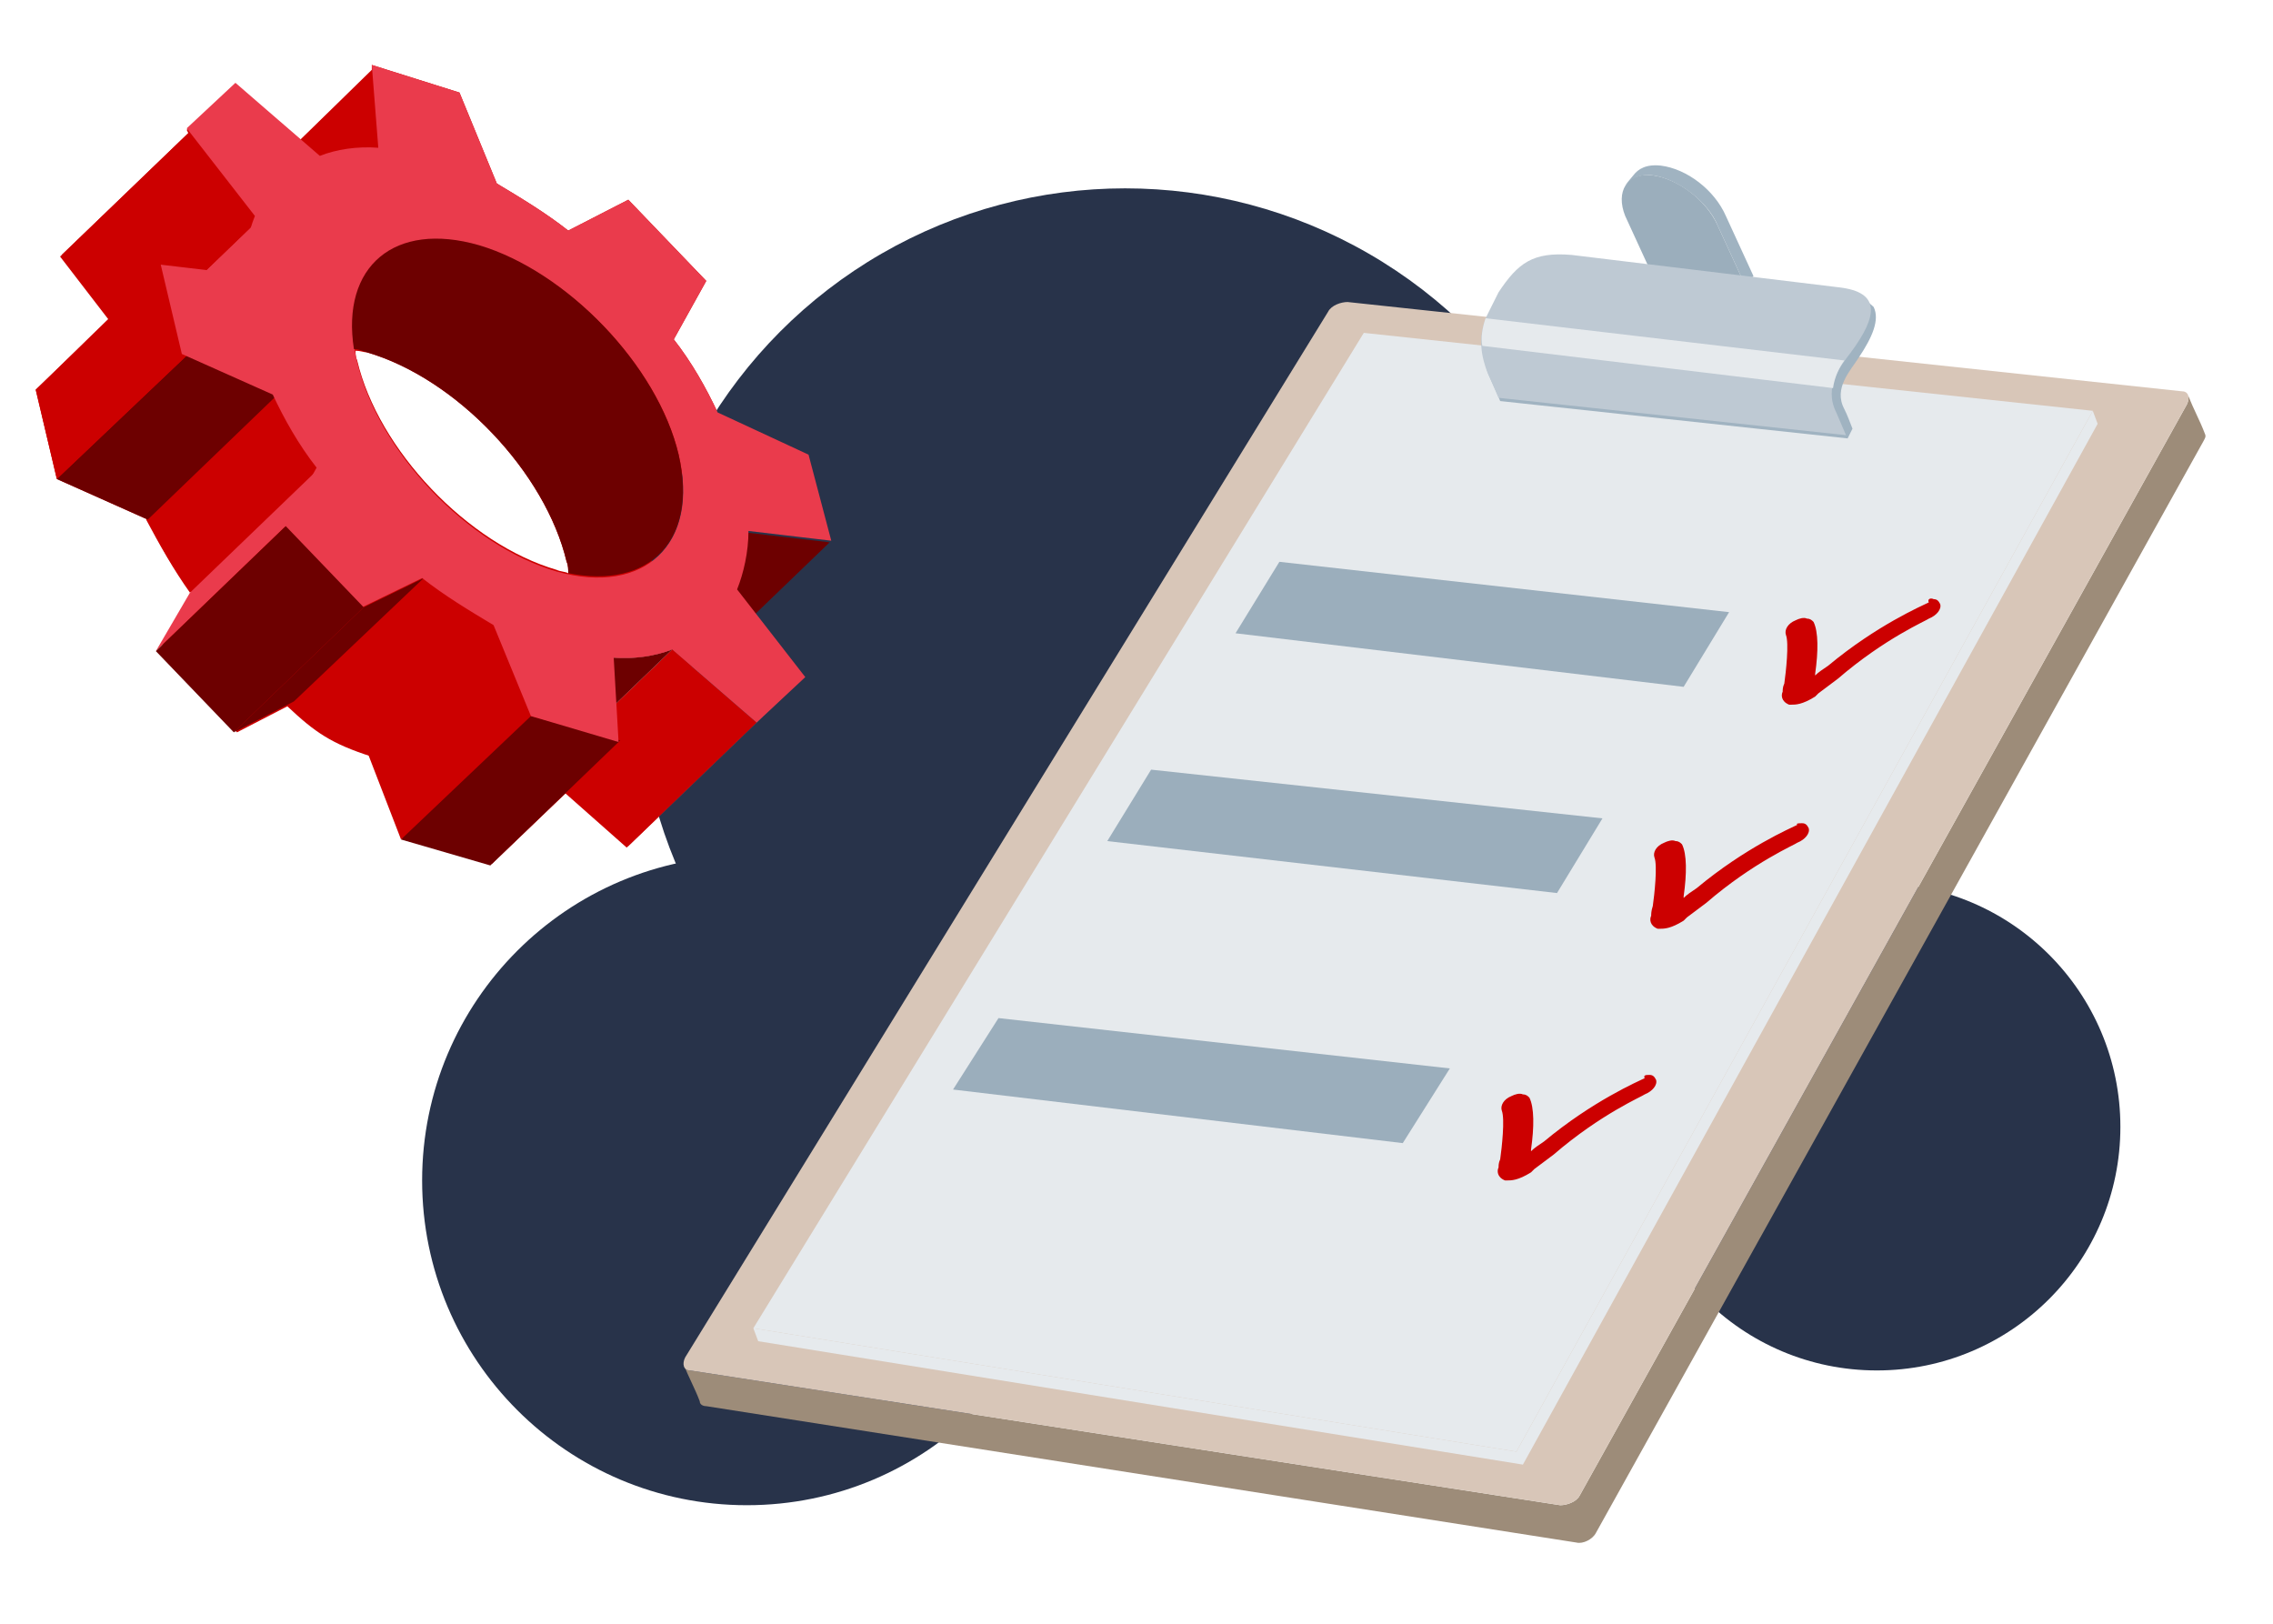 <?xml version="1.0" encoding="utf-8"?>
<!-- Generator: Adobe Illustrator 24.0.0, SVG Export Plug-In . SVG Version: 6.00 Build 0)  -->
<svg version="1.1" id="Layer_1" xmlns="http://www.w3.org/2000/svg" xmlns:xlink="http://www.w3.org/1999/xlink" x="0px" y="0px"
	 viewBox="0 0 140 100" style="enable-background:new 0 0 140 100;" xml:space="preserve">
<style type="text/css">
	.st0{fill:#CC0000;}
	.st1{fill-rule:evenodd;clip-rule:evenodd;fill:#28334A;}
	.st2{fill:#6D0000;}
	.st3{fill:#B4B4B4;}
	.st4{fill:#EA3B4C;}
	.st5{clip-path:url(#SVGID_4_);enable-background:new    ;}
	.st6{enable-background:new    ;}
	.st7{fill:#D5DAE0;}
	.st8{clip-path:url(#SVGID_8_);}
	.st9{clip-path:url(#SVGID_10_);}
	.st10{fill:#9D8C79;}
	.st11{fill:#D8C6B8;}
	.st12{fill:#E6EAED;}
	.st13{fill:#A0B3C1;}
	.st14{fill:#9BAEBC;}
	.st15{fill:#BEC9D3;}
</style>
<path class="st0" d="M50.9,33.4l0.3-0.1L49.8,28l-5.6-2.6c-0.7-1.5-1.6-3.1-2.7-4.5l2-3.6l-4.8-5L35,14.2c-1.4-1.1-2.9-2-4.4-2.9
	l-2.3-5.6L22.9,4l0,0.3l-4.4,4.3l-4-3.4l-3,2.8l0.1,0.2l-7.9,7.6l3,3.9L2.2,24l1.3,5.5L9.1,32l0,0c0.7,1.5,1.6,3.1,2.7,4.5l-2,3.6
	l4.8,5l3.1-1.6c1.7,1.6,2.7,2.3,5.2,3.1l1.9,5.1l5.5,1.5l4.6-4.4l3.8,3.3l8-7.7l3-2.8l-3-3.9l4.4-4.2l0.1-0.1l0,0l0.1-0.1L50.9,33.4
	z M22.6,21.7c5.5,1.6,11,7.4,12.3,12.9c0.1,0.2,0.1,0.5,0.1,0.7c-0.2-0.1-0.5-0.1-0.7-0.2c-5.5-1.6-11-7.4-12.3-12.9
	c-0.1-0.2-0.1-0.4-0.1-0.6C22.2,21.6,22.4,21.7,22.6,21.7z"/>
<g id="Layer_1_1_">
	<circle class="st1" cx="46" cy="72.7" r="20"/>
	<circle class="st1" cx="115.6" cy="69.4" r="15"/>
	<circle class="st1" cx="100.6" cy="41.6" r="10"/>
	<circle class="st1" cx="69.3" cy="41.6" r="30"/>
</g>
<g>
	<g>
		<g>
			<polygon class="st0" points="23.6,9.3 15.5,16.9 15.2,11.8 23.2,4.1 			"/>
		</g>
		<g>
			<polygon class="st2" points="51.1,33.4 43.1,41.1 38,40.5 46,32.8 			"/>
		</g>
		<g>
			<polygon class="st3" points="49.5,41.7 41.5,49.4 38.6,52.2 46.6,44.5 			"/>
		</g>
		<g>
			<polygon class="st0" points="16,13.5 8,21.1 3.8,15.7 11.8,8 			"/>
		</g>
		<g>
			<polygon class="st0" points="46.6,44.5 38.6,52.2 33.4,47.6 41.4,40 			"/>
		</g>
		<g>
			<g>
				<path id="SVGID_6_" class="st4" d="M15.4,17l-8,7.7c0-1.3,0.2-2.6,0.7-3.6l8-7.7C15.6,14.5,15.4,15.7,15.4,17z"/>
			</g>
			<g>
				<defs>
					<path id="SVGID_2_" d="M15.4,17l-8,7.7c0-1.3,0.2-2.6,0.7-3.6l8-7.7C15.6,14.5,15.4,15.7,15.4,17z"/>
				</defs>
				<clipPath id="SVGID_4_">
					<use xlink:href="#SVGID_2_"  style="overflow:visible;"/>
				</clipPath>
				<g class="st5">
					<path class="st4" d="M15.4,17l-8,7.7c0-1.3,0.2-2.6,0.7-3.6l8-7.7C15.6,14.5,15.4,15.7,15.4,17"/>
				</g>
			</g>
		</g>
		<g class="st6">
			<g>
				<path id="SVGID_5_" class="st7" d="M41.4,40l-8,7.7c-1,0.4-2.3,0.5-3.6,0.5l8-7.7C39.1,40.6,40.3,40.4,41.4,40z"/>
			</g>
			<g>
				<defs>
					<path id="SVGID_7_" d="M41.4,40l-8,7.7c-1,0.4-2.3,0.5-3.6,0.5l8-7.7C39.1,40.6,40.3,40.4,41.4,40z"/>
				</defs>
				<clipPath id="SVGID_8_">
					<use xlink:href="#SVGID_7_"  style="overflow:visible;"/>
				</clipPath>
				<g class="st8">
					<path class="st2" d="M41.4,40l-8,7.7c-1,0.4-2.3,0.5-3.6,0.5l8-7.7C39.1,40.6,40.3,40.4,41.4,40"/>
				</g>
			</g>
		</g>
		<g class="st6">
			<g>
				<defs>
					<path id="SVGID_9_" d="M19.7,28.8l-8,7.7c-1-1.4-1.9-3-2.7-4.5l8-7.7C17.8,25.8,18.6,27.4,19.7,28.8z"/>
				</defs>
				<clipPath id="SVGID_10_">
					<use xlink:href="#SVGID_9_"  style="overflow:visible;"/>
				</clipPath>
				<g class="st9">
					<path class="st0" d="M19.7,28.8l-8,7.7c-1-1.4-1.9-3-2.7-4.5l8-7.7C17.8,25.8,18.6,27.4,19.7,28.8"/>
				</g>
			</g>
		</g>
		<path class="st0" d="M29.4,37.8C29.4,37.8,29.4,37.7,29.4,37.8c-0.2-0.1-0.4-0.2-0.6-0.3c-0.1,0-0.1-0.1-0.2-0.1
			c-0.1-0.1-0.2-0.1-0.3-0.2c-0.1,0-0.1-0.1-0.2-0.1C28,37,27.9,37,27.8,36.9c-0.1,0-0.1-0.1-0.2-0.1c-0.1-0.1-0.2-0.1-0.3-0.2
			c-0.1,0-0.1-0.1-0.2-0.1c-0.1-0.1-0.2-0.2-0.3-0.2c-0.1,0-0.1-0.1-0.2-0.1c-0.2-0.1-0.3-0.2-0.5-0.4l-8,7.7
			c0.2,0.1,0.3,0.2,0.5,0.4c0.1,0,0.1,0.1,0.2,0.1c0.1,0.1,0.2,0.1,0.2,0.2c0,0,0.1,0,0.1,0.1c0.1,0,0.1,0.1,0.2,0.1
			c0.1,0.1,0.2,0.1,0.3,0.2c0.1,0,0.1,0.1,0.2,0.1c0.1,0.1,0.2,0.1,0.3,0.2c0.1,0,0.1,0.1,0.2,0.1c0.1,0.1,0.2,0.1,0.3,0.2
			c0.1,0,0.1,0.1,0.2,0.1c0,0,0,0,0.1,0c0.1,0.1,0.3,0.2,0.4,0.2h0.1c0.1,0.1,0.3,0.2,0.4,0.2c0,0,0.1,0,0.1,0.1
			c0.2,0.1,0.3,0.2,0.5,0.3l8-7.7c-0.2-0.1-0.3-0.2-0.5-0.3c0,0-0.1,0-0.1-0.1C29.7,37.9,29.6,37.8,29.4,37.8z"/>
		<g>
			<polygon class="st2" points="17.1,24.3 9.1,32 3.5,29.5 11.5,21.9 			"/>
		</g>
		<g>
			<polygon class="st0" points="11.5,21.9 3.5,29.5 2.2,24 10.1,16.3 			"/>
		</g>
		<g>
			<polygon class="st0" points="32.7,44.1 24.7,51.7 22.5,46 30.5,38.3 			"/>
		</g>
		<g>
			<polygon class="st2" points="38.2,45.6 30.2,53.3 24.7,51.7 32.7,44.1 			"/>
		</g>
		<g>
			<g>
				<polygon class="st4" points="17.6,32.4 9.6,40.1 11.7,36.5 19.7,28.8 				"/>
			</g>
		</g>
		<g>
			<polygon class="st2" points="26.1,35.6 18.1,43.2 14.4,45.1 22.4,37.4 			"/>
		</g>
		<g>
			<g>
				<path class="st4" d="M37.8,40.5c1.3,0.1,2.6-0.1,3.6-0.5l5.2,4.5l3-2.8l-4.2-5.4c0.4-1,0.7-2.3,0.7-3.6l5.1,0.6L49.8,28
					l-5.6-2.6c-0.7-1.5-1.6-3.1-2.7-4.5l2-3.6l-4.8-5L35,14.2c-1.4-1.1-2.9-2-4.4-2.9l-2.3-5.6L22.9,4l0.4,5.1
					c-1.3-0.1-2.6,0.1-3.6,0.5l-5.2-4.5l-3,2.8l4.2,5.4c-0.4,1-0.7,2.3-0.7,3.6l-5.1-0.6l1.3,5.5l5.6,2.5c0.7,1.5,1.6,3.1,2.7,4.5
					l-2,3.6l4.8,5l3.7-1.8c1.4,1.1,2.9,2,4.4,2.9l2.3,5.6l5.4,1.6L37.8,40.5z M34.3,35.2c-5.5-1.6-11-7.4-12.3-12.9s2-8.7,7.5-7.1
					c5.4,1.5,11,7.3,12.3,12.8C43.1,33.5,39.7,36.7,34.3,35.2z"/>
			</g>
		</g>
		<g>
			<polygon class="st2" points="22.4,37.4 14.4,45.1 9.6,40.1 17.6,32.4 			"/>
		</g>
	</g>
	<g>
		<path class="st2" d="M22.6,21.7c5.5,1.6,11,7.4,12.3,12.9c0.1,0.2,0.1,0.5,0.1,0.7c5,1,8-2,6.8-7.3c-1.3-5.5-6.9-11.3-12.3-12.9
			c-5.2-1.5-8.5,1.3-7.7,6.4C22.1,21.5,22.3,21.6,22.6,21.7z"/>
	</g>
</g>
<g id="Layer_2_2_">
	<g id="Layer_2_1_">
		<g>
			<g>
				<g>
					<path class="st10" d="M42.5,84.4l53.6,8.3c0.4,0,1-0.2,1.2-0.6l37.4-67.2c0.1-0.2,0.1-0.4,0.1-0.5c0.3,0.8,0.7,1.5,1,2.3
						c0.1,0.2,0,0.3-0.1,0.5L98.3,94.4c-0.2,0.4-0.8,0.7-1.2,0.6l-53.6-8.4c-0.2,0-0.4-0.1-0.4-0.3c-0.3-0.8-0.7-1.5-1-2.3
						C42.2,84.3,42.3,84.4,42.5,84.4z"/>
					<path class="st11" d="M42.2,83.6c-0.2,0.4-0.1,0.8,0.3,0.8l53.6,8.3c0.4,0,1-0.2,1.2-0.6l37.4-67.2c0.2-0.4,0.1-0.8-0.3-0.8
						L83,18.6c-0.4,0-1,0.2-1.2,0.6L42.2,83.6z"/>
					<g>
						<g>
							<path class="st12" d="M128.9,25.3L93.4,89.4l-47-7.6L84,20.5L128.9,25.3z"/>
						</g>
					</g>
					<g>
						<polygon class="st12" points="93.4,89.4 128.9,25.3 129.2,26.1 93.8,90.2 46.7,82.6 46.4,81.8 						"/>
					</g>
					<g>
						<g>
							<path class="st13" d="M91.7,23.1c-0.3-0.7-0.5-2.2,0.3-3.7l0.6-1.2c1.2-1.8,2.1-2.5,4.5-2.3l16.5,2c0.4,0,0.7,0.1,1,0.3
								l0.8,0.7c0.4,0.8-0.1,1.9-0.9,3.1c-0.5,0.8-1.6,1.9-0.9,3.2c0.2,0.4,0.3,0.7,0.5,1.2l-0.3,0.6l-21.4-2.3
								C92.3,24.4,91.7,23.1,91.7,23.1z"/>
						</g>
						<g>
							<g class="st6">
								<g>
									<path class="st13" d="M100.6,10.8c0.3-0.4,0.8-0.7,1.7-0.6c1.6,0.2,3.3,1.5,4,3.1L108,17l-0.5,0.6l-1.7-3.7
										c-0.6-1.5-2.5-2.9-4-3.1c-0.8-0.1-1.3,0.2-1.7,0.6L100.6,10.8z"/>
								</g>
								<g>
									<g>
										<path class="st14" d="M101.8,10.8c-1.6-0.2-2.3,1-1.7,2.5l1.7,3.7l5.7,0.6l-1.7-3.7C105.1,12.3,103.3,11,101.8,10.8z"/>
									</g>
								</g>
							</g>
						</g>
						<g>
							<path class="st15" d="M91.7,19.2l0.6-1.2c1.2-1.8,2.1-2.5,4.5-2.3l16.5,2c2.5,0.3,2.4,1.7,0.7,4c-0.6,0.8-1.7,2.1-0.9,3.7
								l0.6,1.4l-21.4-2.3l-0.7-1.6C91.3,22.1,90.9,20.7,91.7,19.2z"/>
						</g>
						<g>
							<path class="st12" d="M91.5,19.6l22.1,2.6c-0.3,0.4-0.6,1-0.7,1.7l-21.6-2.6C91.2,20.8,91.3,20.2,91.5,19.6z"/>
						</g>
					</g>
				</g>
			</g>
		</g>
		<g>
			<g>
				<path class="st0" d="M119.1,36.9c0.2,0,0.3,0.1,0.4,0.3c0.1,0.3-0.2,0.7-0.7,0.9c-0.1,0.1-2.7,1.2-5.6,3.7
					c-0.4,0.3-0.8,0.6-1.2,0.9l-0.2,0.2c-0.8,0.5-1.2,0.5-1.5,0.5h-0.1c-0.5-0.2-0.5-0.6-0.4-0.8c0-0.1,0-0.3,0.1-0.5
					c0.1-0.7,0.3-2.5,0.1-3c-0.1-0.3,0.1-0.7,0.6-0.9c0.2-0.1,0.5-0.2,0.7-0.1c0.2,0,0.3,0.1,0.4,0.2c0.3,0.6,0.3,1.8,0.1,3.2v0.1
					c0.2-0.2,0.5-0.4,0.8-0.6c3-2.5,5.8-3.7,6.2-3.9C118.7,36.9,118.9,36.8,119.1,36.9z"/>
			</g>
			<g>
				<path class="st0" d="M111,50.7c0.2,0,0.3,0.1,0.4,0.3c0.1,0.3-0.2,0.7-0.7,0.9c-0.1,0.1-2.7,1.2-5.6,3.7
					c-0.4,0.3-0.8,0.6-1.2,0.9l-0.2,0.2c-0.8,0.5-1.2,0.5-1.5,0.5h-0.1c-0.5-0.2-0.5-0.6-0.4-0.8c0-0.1,0-0.3,0.1-0.6
					c0.1-0.7,0.3-2.5,0.1-3c-0.1-0.3,0.1-0.7,0.6-0.9c0.2-0.1,0.5-0.2,0.7-0.1c0.2,0,0.3,0.1,0.4,0.2c0.3,0.6,0.3,1.8,0.1,3.2v0.1
					c0.2-0.2,0.5-0.4,0.8-0.6c3-2.5,5.8-3.7,6.2-3.9C110.6,50.7,110.8,50.7,111,50.7z"/>
			</g>
			<g>
				<path class="st0" d="M101.6,66.2c0.2,0,0.3,0.1,0.4,0.3c0.1,0.3-0.2,0.7-0.7,0.9c-0.1,0.1-2.7,1.2-5.6,3.7
					c-0.4,0.3-0.8,0.6-1.2,0.9l-0.2,0.2c-0.8,0.5-1.2,0.5-1.5,0.5h-0.1c-0.5-0.2-0.5-0.6-0.4-0.8c0-0.1,0-0.3,0.1-0.5
					c0.1-0.7,0.3-2.5,0.1-3c-0.1-0.3,0.1-0.7,0.6-0.9c0.2-0.1,0.5-0.2,0.7-0.1c0.2,0,0.3,0.1,0.4,0.2c0.3,0.6,0.3,1.8,0.1,3.2v0.1
					c0.2-0.2,0.5-0.4,0.8-0.6c3-2.5,5.8-3.7,6.2-3.9C101.2,66.2,101.4,66.2,101.6,66.2z"/>
			</g>
		</g>
		<g>
			<polygon class="st14" points="58.7,67.1 86.4,70.4 89.3,65.8 61.5,62.7 			"/>
			<polygon class="st14" points="70.9,47.4 68.2,51.8 95.9,55 98.7,50.4 			"/>
			<polygon class="st14" points="78.8,34.6 76.1,39 103.7,42.3 106.5,37.7 			"/>
		</g>
	</g>
</g>
</svg>
